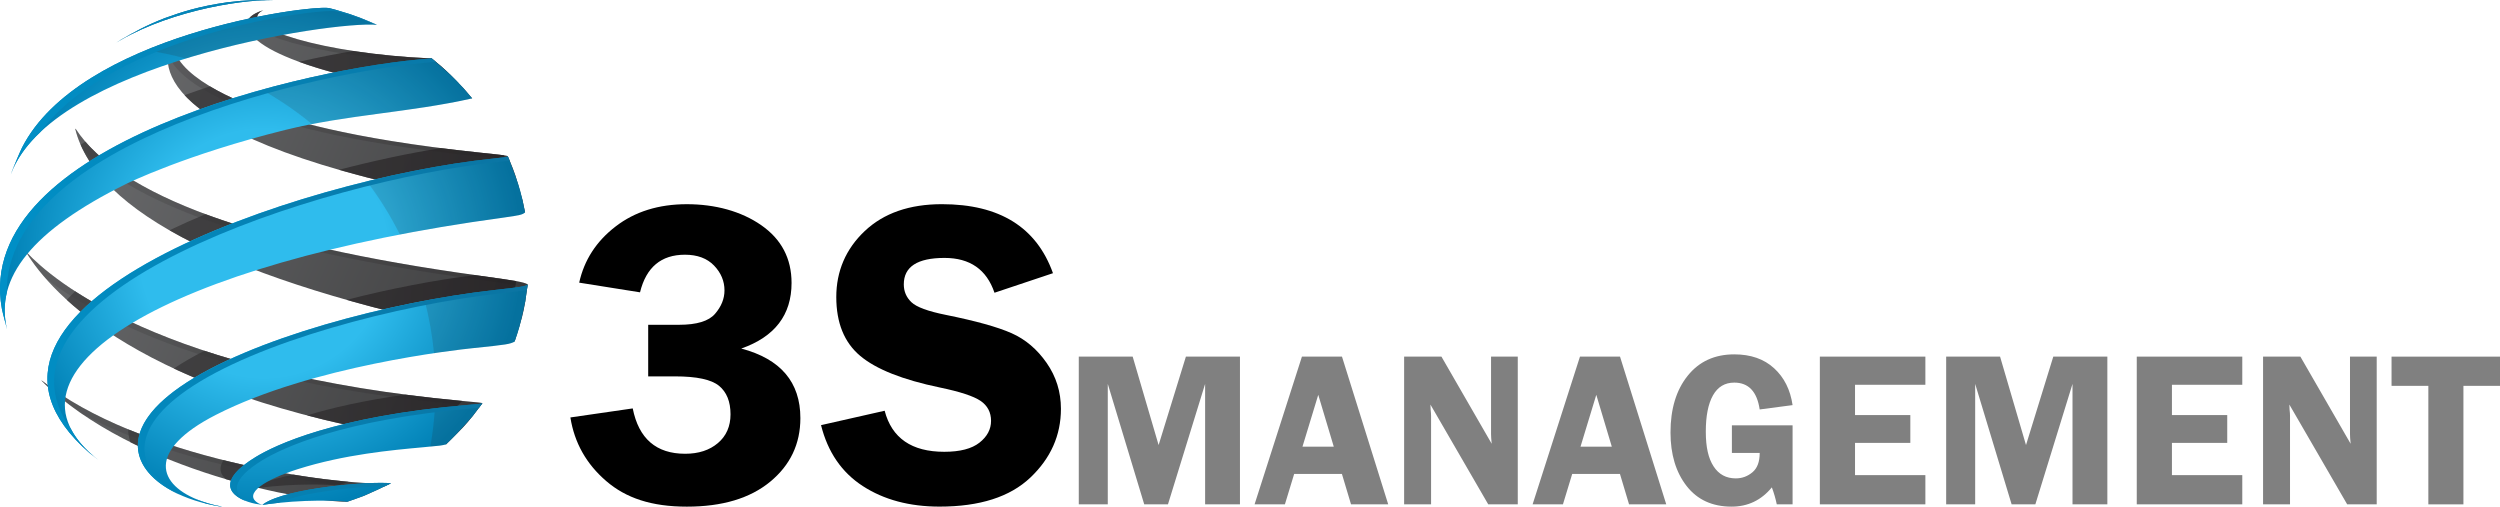 <?xml version="1.0" encoding="UTF-8"?> <svg xmlns="http://www.w3.org/2000/svg" xmlns:xlink="http://www.w3.org/1999/xlink" viewBox="0 0 1425.71 288.93"><defs><style>.p{fill:url(#d);}.q{fill:url(#k);}.r{fill:gray;}.s{fill:#221e20;opacity:.15;}.s,.t,.u,.v{mix-blend-mode:multiply;}.t{fill:url(#n);}.u{fill:url(#f);opacity:.75;}.v{fill:url(#h);opacity:.25;}.w{isolation:isolate;}</style><linearGradient id="d" x1="1172.08" y1="307.4" x2="1431.17" y2="424.07" gradientTransform="translate(1449.9 503.22) rotate(-180)" gradientUnits="userSpaceOnUse"><stop offset="0" stop-color="#404041"></stop><stop offset="1" stop-color="#6d6e70"></stop></linearGradient><linearGradient id="f" x1="1155.54" y1="361.18" x2="1426.19" y2="361.18" gradientTransform="translate(1449.9 503.22) rotate(-180)" gradientUnits="userSpaceOnUse"><stop offset="0" stop-color="#221e20"></stop><stop offset="1" stop-color="#404041"></stop></linearGradient><linearGradient id="h" x1="1148.99" y1="361.51" x2="1434.86" y2="361.51" xlink:href="#f"></linearGradient><radialGradient id="k" cx="1299.44" cy="358.75" fx="1299.44" fy="358.75" r="147.49" gradientTransform="translate(1449.9 503.22) rotate(-180)" gradientUnits="userSpaceOnUse"><stop offset=".48" stop-color="#2fbced"></stop><stop offset="1" stop-color="#0080b5"></stop></radialGradient><linearGradient id="n" x1="1148.99" y1="358.75" x2="1449.9" y2="358.75" gradientTransform="translate(1449.9 503.22) rotate(-180)" gradientUnits="userSpaceOnUse"><stop offset="0" stop-color="#0b74a2"></stop><stop offset="1" stop-color="#0090c7"></stop></linearGradient></defs><g style="isolation:isolate;"><g id="a"><g><g id="b"><g id="c"><path id="e" d="M222.38,275.69c.16-.02,.39-.05,.55-.06-4.56,2.27-10.73,5.13-15.42,7.14-2.83,1.07-6.62,2.42-9.48,3.39-21.01,.36-121.76-16.71-174.23-68.98-.03-.07-.06-.16-.09-.23,54.7,44.05,165.71,60.08,198.67,58.74m52.5-45.85c-.47-.19-4.13-.52-9.2-.98C92.03,213.01,29.97,159.74,15.09,143.79c-.02,.1-.03,.19-.04,.28,14.34,23.35,64.86,80.44,223.92,106.15q14.22,2.3,15.41,3.19c10.22-10.08,10.42-10.27,15.11-16.06l5.61-7.37c-.07-.02-.14-.11-.21-.14m26-67.71c-2.52-1.32-6.5-2.03-28.44-5.05-127.56-17.57-204.73-45.73-229.36-83.7-.05,.08-.1,.15-.16,.23,11.9,47.56,89.33,86.47,230.15,115.65,17.03,3.52,18.35,4.04,20.32,5.29,.01,.09,.03,.22,.05,.31,4.56-14.61,4.65-14.88,6.1-22.97l1.37-9.6s0-.12-.03-.16m-11.86-73.26c-1.02-.34-5.62-.81-14.82-1.77-77.84-8.11-111.8-19.86-124.59-24.29-12.24-4.24-52.1-19.63-51.04-39.84-.08,.05-.16,.09-.24,.14-5.28,9.01-21.7,55.84,174.8,91.96,22.1,4.06,24.41,4.49,26.29,6.07l-1.44-6.91c-4.12-14.81-4.2-15.09-7.53-23.03l-.9-2.08c-.17-.05-.36-.2-.53-.25m-43.27-55.55c-61.67-2.67-108.65-17.65-97.38-26.47,.49-.38,1.24-.76,1.8-1.03-16.9,5.28-8.6,15.83,6.26,23.39,14.3,7.28,44.02,17.62,104.36,25.53,6.27,.82,7.58,.99,8.47,1.37l-4.76-5.57c-9.75-10.06-10.55-10.89-18.07-17l-.25-.2c-.13,0-.3-.02-.43-.03" style="fill:url(#d);"></path><path id="g" d="M105.28,54.27c4.79-1.75,9.61-3.43,14.46-5.02,11.21,6.71,23.87,11.48,29.88,13.56,1.81,.63,4.05,1.4,6.76,2.29-9.54,2.38-18.4,4.81-26.56,7.23-11.5-6.31-19.32-12.4-24.55-18.05Zm61.43,83c-18.41-4.66-34.91-9.71-49.51-15.14-7.07,2.94-13.95,6.02-20.56,9.2,10.05,5.77,21.48,11.34,34.24,16.72,11.12-3.76,23.08-7.36,35.83-10.78ZM31.5,222.77c-2.7-1.88-5.3-3.82-7.79-5.82,.03,.08,.06,.16,.09,.23,2.49,2.48,5.09,4.88,7.79,7.21-.05-.54-.08-1.08-.09-1.62Zm34.16-126.7c-6.74-4.88-12.41-9.97-16.97-15.26-.92,.56-1.83,1.13-2.73,1.7,2.65,6.11,6.46,12.06,11.36,17.86,2.69-1.44,5.46-2.87,8.34-4.3Zm207.48,19c1.09,.2,2.11,.39,3.11,.57,1.47-.21,2.94-.42,4.42-.62,11.26-1.54,11.71-1.89,13.24-3.08l-1.44-6.91c-1.64-6.85-2.07-8.48-5.06-16.47-2.21-.32-6.47-.77-13.2-1.47-8.05-.84-15.6-1.72-22.74-2.63-18.12,2.91-37.95,7.08-58.12,12.37,21.63,6.22,47.89,12.37,79.79,18.23Zm-41.87,109.99c-23.77,3.3-42.19,7.57-56.22,11.84,14.3,3.74,29.83,7.22,46.67,10.33,5.08-.54,9.79-.97,13.99-1.36,10.45-.96,10.61-1,13.15-1.66,5.4-4.95,5.5-5.06,14.68-15.56-11.22-1.05-21.97-2.26-32.26-3.6Zm-63.9,45.62c-9.22,1.81-17.3,4.17-21.9,7.1,.67,.17,1.34,.33,2,.49,21.54-2.86,42.23-1.92,45.04-1.3,1.88-.63,4.13-1.43,6.27-2.21-9.2-.82-19.87-2.17-31.41-4.08Zm3.14-235.44c14.27,5.24,35.91,11.12,68.52,16.34,7.51-1.19,15-2.55,22.43-4.18-6.97-7.18-8.37-8.45-15.03-13.86l-.25-.2c-.13,0-.3-.02-.43-.03-16.01-.69-31.02-2.22-44.29-4.25-9.72,1.66-20.14,3.71-30.95,6.17Zm123.85,125.09c-4.02-.73-10.56-1.67-21.92-3.24-.51-.07-1.01-.15-1.52-.22-22.77,2.84-48.31,7.69-73.26,14.13,21.97,6.24,46.22,12.15,72.75,17.7,14.14-1.49,14.82-1.8,17.51-3.03,2.74-7.7,2.81-7.98,6.11-22.97l.33-2.37ZM140.81,13.72c2.37-.51,4.71-1,7.03-1.46-1.63-1.94-1.55-3.78,.53-5.41,.49-.38,1.24-.76,1.8-1.03-6.46,2.02-9.23,4.81-9.37,7.91Zm-42.21,11.03c-.04-.59-.05-1.18-.02-1.78-.08,.05-.16,.09-.24,.14-.32,.55-.68,1.23-1.03,2.05,.43-.14,.86-.27,1.29-.41Zm46.69,241.78c-5.86-1.24-11.83-2.61-17.86-4.11-2.97,4.64-1.68,8.24,1.44,10.86,3.77,1.11,7.48,2.14,11.1,3.09-2.77-2.92-.17-6.43,5.32-9.84Zm-28.73-66.49c-6.39,3.25-12.25,6.63-17.45,10.12,8.85,4.14,18.55,8.21,29.18,12.15,9.13-4.04,18.79-7.63,28.59-10.81-14.8-3.59-28.2-7.45-40.32-11.45Zm-26.5,51.27c-5.74-2.01-11.42-4.16-16.96-6.45,0,2.54,.45,4.99,1.3,7.34,4.91,2.45,9.89,4.75,14.89,6.9-.46-2.48-.23-5.08,.77-7.79Zm-25.75-72.82c-8.26-4.25-15.37-8.4-21.45-12.33-1.69,1.6-3.29,3.21-4.8,4.84,4.89,4.45,10.58,9.11,17.22,13.88,2.78-2.14,5.8-4.27,9.03-6.39Z" style="fill:url(#f); mix-blend-mode:multiply; opacity:.75;"></path><path id="i" d="M95.78,30.77c.44-3.5,1.66-6.14,2.56-7.67,.08-.05,.16-.09,.24-.14-1.06,20.21,38.8,35.6,51.04,39.84,12.78,4.43,46.74,16.17,124.59,24.29,9.19,.96,13.8,1.44,14.82,1.77,.17,.06,.36,.21,.53,.25l.9,2.08c3.33,7.94,3.41,8.22,7.53,23.03l1.44,6.91c-.83-.7-1.75-1.17-4.45-1.84l-.67-3.23c-4.12-14.81-4.2-15.09-7.53-23.03l-.9-2.07c-.17-.05-.36-.21-.53-.26-1.02-.34-5.63-.82-14.82-1.78-77.84-8.11-111.8-19.86-124.58-24.28-11.01-3.81-44.31-16.64-50.16-33.87ZM148.37,6.84c.49-.38,1.24-.76,1.8-1.03-2.42,.76-4.3,1.62-5.74,2.57,.65-.25,1.32-.5,2.06-.72-.56,.27-1.32,.65-1.81,1.03-11.26,8.82,35.71,23.8,97.38,26.47,.13,0,.3,.02,.43,.03l.24,.19c7.52,6.12,8.32,6.94,18.07,17l2.27,2.66c4.31,.57,5.4,.74,6.17,1.07l-4.76-5.57c-9.75-10.06-10.55-10.89-18.07-17l-.25-.2c-.13,0-.3-.02-.43-.03-61.67-2.67-108.65-17.65-97.38-26.47ZM23.71,216.95c.03,.08,.06,.16,.09,.23,7.02,6.99,14.91,13.35,23.35,19.12,58.31,30.83,143.4,42.37,171.55,41.23,.12-.01,.28-.03,.42-.04,1.34-.64,2.63-1.27,3.81-1.85-.17,0-.39,.04-.55,.06-32.96,1.34-143.97-14.69-198.67-58.74Zm238.29,13.75c5.07,.46,8.73,.8,9.2,.99,.07,.03,.14,.12,.2,.14l-5.6,7.37c-4.27,5.27-4.84,5.93-12.59,13.58,.56,.19,.81,.38,1.16,.64,10.22-10.08,10.42-10.27,15.11-16.06l5.61-7.37c-.07-.02-.14-.11-.21-.14-.47-.19-4.13-.52-9.2-.98C92.03,213.01,29.97,159.74,15.09,143.79c-.02,.1-.03,.19-.04,.28,2.43,3.95,5.9,8.88,10.76,14.45,28.66,22.25,96.11,59.38,236.19,72.16Zm6.76-71.77c21.94,3.02,25.92,3.73,28.44,5.05,.03,.04,0,.12,.04,.15l-1.37,9.6c-1.33,7.41-1.53,8.3-5.05,19.6,1.25,.42,1.88,.77,2.58,1.22,.01,.09,.03,.22,.05,.31,4.56-14.61,4.65-14.88,6.1-22.97l1.37-9.6s0-.12-.03-.16c-2.52-1.32-6.5-2.03-28.44-5.05-127.56-17.57-204.73-45.73-229.36-83.7-.05,.08-.1,.15-.16,.23,.97,3.88,2.42,7.69,4.26,11.44,30.9,33.03,105.29,57.85,221.58,73.87Z" style="fill:url(#h); mix-blend-mode:multiply; opacity:.25;"></path></g><g id="j"><path id="l" d="M150.29,287.42c13.06-9.21,60.66-13.04,72.64-11.84,0,.01,0,.03,0,.05-4.56,2.26-10.73,5.13-15.42,7.14-2.83,1.06-6.62,2.44-9.48,3.39-2.95-.65-25.7-1.65-48.4,1.78h0c.19-.16,.45-.38,.65-.52m-4.52-.1c1.15,.24,2.71,.43,3.87,.62-.61-.22-1.44-.48-2.01-.8-10-5.48,4.53-14,22.27-19.61,26.49-8.37,53.47-10.83,71.33-12.46,10.45-.95,10.61-.99,13.15-1.66q5.48-5.03,15.11-16.06l5.61-7.37c-.78,.29-2.08,.4-8.32,.94-75.97,6.48-109.98,22.98-121.08,29.78-25.88,15.85-11.27,24.35,.08,26.62m-19.95,1.56c.27,.01,.55,.03,.83,.04-1.91-.36-6.39-1.19-11.45-2.99-26.01-9.23-31.63-29.15,7.94-49.36,54.7-27.94,137.3-37.08,146.54-38.03,20.26-2.08,20.73-2.29,23.77-3.68,2.73-7.7,2.8-7.99,6.1-22.97l1.37-9.6c-1.55,1.01-3.22,1.36-18.9,3.11-59.19,6.65-139.76,27.74-179.25,55.2-46.83,32.56-18.13,61.71,23.06,68.29m-74.71-30.51l4.98,3.94c-64.3-50.14,38.92-112.08,230.1-138.09,11.25-1.54,11.71-1.89,13.24-3.08l-1.44-6.91c-2.01-8.4-2.22-8.95-7.53-23.03l-.9-2.08c-.3,.37-.76,.53-8.46,1.33-109.77,11.39-326.29,84.34-229.99,167.93M1.04,175.96c.73,3.57,2.08,8.27,2.99,11.81-7.32-29.45,14.75-56.5,67.48-82.67,1.38-.68,34.48-16.95,91.29-31.03,35.01-8.68,71.35-9.97,106.48-17.97l-4.76-5.57c-6.58-7.15-7.66-8.09-18.07-17l-.25-.2C177.63,37.88-15.81,81.81,1.04,175.96M7.08,96.94l-.94,2.6C28.92,36.53,188.85,11.87,214.9,14.15c-2.85-1.29-6.71-2.84-9.61-4.03-5.21-1.96-6.04-2.2-13.93-4.55l-3.72-.97C175.87,2.69,45.3,19.96,12.55,84.22c-1.79,3.75-3.86,8.89-5.47,12.72M69.15,22.52l-5.56,3.55C91.52,7.61,135.02-.34,155.64,.1c-1.37-.05-3.2-.08-4.57-.1q-2.9,0-6.62,.09-2.28,.07-7,.4-2.59,.21-7.8,.82c-16.29,2.31-25.79,5.45-35.66,9.01-10.91,4.26-17.36,7.94-24.84,12.21" style="fill:url(#k);"></path><path id="m" d="M209.2,103.41c25.92-6.34,50.87-10.78,71.9-12.97,7.7-.8,8.16-.96,8.46-1.33l.9,2.08c5.31,14.08,5.52,14.63,7.53,23.03l1.44,6.91c-1.53,1.19-1.99,1.55-13.24,3.08-20.43,2.78-39.83,5.97-58.15,9.51-5.35-10.7-11.67-20.85-18.84-30.31Zm33.02,68.07c2.52,9.7,4.3,19.7,5.29,29.93,11.53-1.72,19.62-2.6,22.16-2.86,20.26-2.08,20.73-2.29,23.77-3.68,2.73-7.7,2.8-7.99,6.1-22.97l1.37-9.6c-1.55,1.01-3.22,1.36-18.9,3.11-12.51,1.41-25.97,3.46-39.8,6.08Zm5.8,61.34c-.47,7.41-1.34,14.71-2.62,21.87,6.37-.59,6.84-.71,8.98-1.27q5.48-5.03,15.11-16.06l5.61-7.37c-.78,.29-2.08,.4-8.32,.94-6.57,.56-12.8,1.2-18.75,1.9ZM155.64,.1c-1.37-.05-3.2-.08-4.57-.1q-2.9,0-6.62,.09-2.28,.07-7,.4-2.59,.21-7.8,.82c-16.29,2.31-25.79,5.45-35.66,9.01-10.91,4.26-17.36,7.94-24.84,12.21l-5.56,3.55C91.52,7.61,135.02-.34,155.64,.1Zm22.26,70.67c30.28-5.87,61.27-7.81,91.37-14.67l-4.76-5.57c-6.58-7.15-7.66-8.09-18.07-17l-.25-.2c-22.68,1.5-59.03,7.32-96.91,17.83,10.14,5.69,19.72,12.25,28.63,19.6ZM105.92,33.39c47.17-14.5,95.64-20.41,108.99-19.24-2.85-1.29-6.71-2.84-9.61-4.03-5.21-1.96-6.04-2.2-13.93-4.55l-3.72-.97c-7.15-1.16-58.18,4.76-104.46,24.01,7.74,1.14,15.32,2.75,22.73,4.78Z" style="fill:#221e20; mix-blend-mode:multiply; opacity:.15;"></path><path id="o" d="M102.81,282.25c-26.72-11.92-37.38-35.71-.05-61.66,39.49-27.46,120.07-48.55,179.25-55.2,15.68-1.76,17.35-2.1,18.9-3.11l-.44,3.13c-2.58,.43-6.9,.95-14.65,1.82-59.19,6.65-139.76,27.74-179.25,55.2-35.5,24.68-27.6,47.4-3.76,59.82Zm46.68-19.71c11.1-6.79,45.12-23.3,121.08-29.78,.98-.08,1.82-.16,2.57-.22l1.95-2.56c-.78,.29-2.08,.4-8.32,.94-75.97,6.48-109.98,22.98-121.08,29.78-21.65,13.25-14.96,21.37-5.56,25-6.94-4.22-9.18-11.8,9.36-23.16Zm73.44,13.04c-11.97-1.2-59.57,2.64-72.64,11.84-.17,.11-.36,.28-.53,.42,.02,.02,.05,.05,.07,.07,2.97-.45,5.93-.81,8.85-1.12,14.48-6.25,45.22-9.39,61-9.57,1.14-.55,2.25-1.09,3.27-1.59,0-.02,0-.03,0-.05Zm-97.11,13.3c.27,.01,.55,.03,.83,.04-1.91-.36-6.39-1.19-11.45-2.99-1.37-.48-2.67-1.01-3.93-1.56,1.89,1.02,3.96,1.96,6.2,2.82,2.71,.67,5.5,1.23,8.36,1.69ZM1.04,175.96c.73,3.57,2.08,8.27,2.99,11.81-1.75-7.03-1.8-13.93-.18-20.71C2.88,80.95,181.39,40.16,248.48,35.29c-.64-.55-1.32-1.13-2.05-1.76l-.25-.2C177.63,37.88-15.81,81.81,1.04,175.96Zm50.07,82.41l4.98,3.94c-7.27-5.66-12.37-11.49-15.48-17.39C-15.16,167.89,181.88,102.97,284.9,92.29c2.7-.28,4.5-.48,5.73-.64-.06-.16-.11-.29-.17-.45l-.9-2.08c-.3,.37-.76,.53-8.46,1.33-109.77,11.39-326.29,84.34-229.99,167.93ZM191.45,6.44l3.72,.97c7.89,2.35,8.71,2.59,13.92,4.54,1.57,.65,3.41,1.4,5.24,2.15,.19,.01,.39,.02,.57,.04-2.85-1.29-6.71-2.84-9.61-4.03-5.21-1.96-6.04-2.2-13.93-4.55l-3.72-.97C175.87,2.69,45.3,19.96,12.55,84.22c-1.79,3.75-3.86,8.89-5.47,12.72l-.94,2.6c3.2-8.85,9.11-16.94,16.97-24.31C64.04,19.85,180.37,4.64,191.45,6.44ZM155.64,.1c-1.37-.05-3.2-.08-4.57-.1q-2.9,0-6.62,.09-2.28,.07-7,.4-2.59,.21-7.8,.82c-16.29,2.31-25.79,5.45-35.66,9.01-10.91,4.26-17.36,7.94-24.84,12.21l-5.56,3.55C91.52,7.61,135.02-.34,155.64,.1Z" style="fill:url(#n); mix-blend-mode:multiply;"></path></g></g><g><path d="M369.65,185.22h17.65c10.05,0,16.88-2.08,20.47-6.25,3.6-4.17,5.39-8.62,5.39-13.36,0-5.31-1.98-10.03-5.94-14.16-3.97-4.12-9.5-6.19-16.61-6.19-13.56,0-22.11,7.15-25.62,21.45l-34.69-5.52c2.86-12.91,9.78-23.6,20.78-32.05,10.99-8.46,24.53-12.69,40.64-12.69s30.99,4.01,42.47,12.02c11.48,8.01,17.22,18.97,17.22,32.88,0,18.24-9.56,30.71-28.68,37.42,22.47,5.96,33.71,19.19,33.71,39.69,0,14.7-5.74,26.79-17.22,36.26-11.49,9.47-27.32,14.21-47.5,14.21s-34.72-4.87-46.03-14.61c-11.32-9.74-18.12-21.83-20.41-36.26l35.55-5.15c3.43,17.24,13.4,25.86,29.91,25.86,7.68,0,13.91-2.04,18.69-6.11,4.78-4.07,7.17-9.54,7.17-16.38,0-7.25-2.19-12.68-6.56-16.26-4.37-3.59-12.73-5.38-25.07-5.38h-15.32v-29.42Z"></path><path d="M600.48,155.8l-33.34,11.15c-4.48-13.24-13.98-19.86-28.49-19.86-15.49,0-23.23,5.03-23.23,15.08,0,4,1.44,7.4,4.34,10.17,2.9,2.78,9.44,5.19,19.65,7.24,17.05,3.44,29.54,6.92,37.46,10.43,7.92,3.51,14.59,9.17,20.02,16.97s8.14,16.52,8.14,26.17c0,15.12-5.82,28.19-17.45,39.22-11.64,11.03-28.89,16.54-51.75,16.54-17.15,0-31.74-3.9-43.79-11.71-12.04-7.8-19.98-19.39-23.82-34.75l36.28-8.21c4.08,15.61,15.41,23.41,34.01,23.41,8.97,0,15.66-1.73,20.06-5.21,4.41-3.47,6.61-7.62,6.61-12.44s-2-8.7-6-11.4c-4-2.7-11.71-5.23-23.13-7.6-21.3-4.42-36.48-10.45-45.54-18.09-9.06-7.64-13.59-18.81-13.59-33.52s5.41-27.42,16.23-37.63c10.82-10.21,25.49-15.32,44.03-15.32,32.82,0,53.93,13.12,63.31,39.35Z"></path></g><g><path d="M652.54,287.63l-20.79-68.7v68.7h-16.54v-84.25h30.74l14.79,50.43,15.56-50.43h30.83v84.25h-19.87v-68.7l-21.19,68.7h-13.51Z" style="fill:gray;"></path><path d="M765.31,203.38l26.37,84.25h-21.21l-5.19-17.34h-27.24l-5.28,17.34h-17.3l27.01-84.25h22.85Zm-22.53,51.35h17.85l-8.85-29.57-9,29.57Z" style="fill:gray;"></path><path d="M865.56,203.38v84.25h-16.84l-32.97-56.91c.04,1.44,.08,2.39,.12,2.84,.16,1.44,.25,2.65,.25,3.64v50.43h-15.37v-84.25h21.28l28.66,49.69c-.25-2.47-.37-4.34-.37-5.62v-44.07h15.25Z" style="fill:gray;"></path><path d="M923.87,203.38l26.37,84.25h-21.21l-5.19-17.34h-27.24l-5.28,17.34h-17.3l27.01-84.25h22.85Zm-22.53,51.35h17.85l-8.85-29.57-9,29.57Z" style="fill:gray;"></path><path d="M1022.28,242.57v45.06h-9.01c-.65-3.17-1.59-6.4-2.81-9.69-6.01,7.32-13.67,10.99-22.97,10.99-10.99,0-19.55-3.93-25.66-11.79-6.11-7.86-9.17-18.02-9.17-30.49,0-13.41,3.26-24.2,9.78-32.34,6.52-8.15,15.38-12.22,26.57-12.22,9.38,0,16.95,2.63,22.71,7.9,5.76,5.27,9.28,12.28,10.56,21.05l-18.76,2.47c-1.52-10.21-6.36-15.31-14.5-15.31-5.35,0-9.39,2.42-12.13,7.25-2.73,4.83-4.1,11.74-4.1,20.71s1.48,15.25,4.44,19.81c2.96,4.57,7.18,6.85,12.66,6.85,3.54,0,6.69-1.15,9.47-3.46,2.78-2.3,4.17-5.99,4.17-11.05h-15.86v-15.74h34.63Z" style="fill:gray;"></path><path d="M1098.01,219.43h-40.12v17.28h31.54v15.86h-31.54v18.39h40.12v16.66h-60.18v-84.25h60.18v16.05Z" style="fill:gray;"></path><path d="M1147.2,287.63l-20.79-68.7v68.7h-16.54v-84.25h30.74l14.79,50.43,15.56-50.43h30.83v84.25h-19.87v-68.7l-21.19,68.7h-13.51Z" style="fill:gray;"></path><path d="M1278.74,219.43h-40.12v17.28h31.54v15.86h-31.54v18.39h40.12v16.66h-60.18v-84.25h60.18v16.05Z" style="fill:gray;"></path><path d="M1355.4,203.38v84.25h-16.84l-32.97-56.91c.04,1.44,.08,2.39,.12,2.84,.16,1.44,.25,2.65,.25,3.64v50.43h-15.37v-84.25h21.28l28.66,49.69c-.25-2.47-.37-4.34-.37-5.62v-44.07h15.25Z" style="fill:gray;"></path><path d="M1425.71,203.38v16.66h-20.86v67.59h-20v-67.59h-20.99v-16.66h61.85Z" style="fill:gray;"></path></g></g></g></g></svg> 